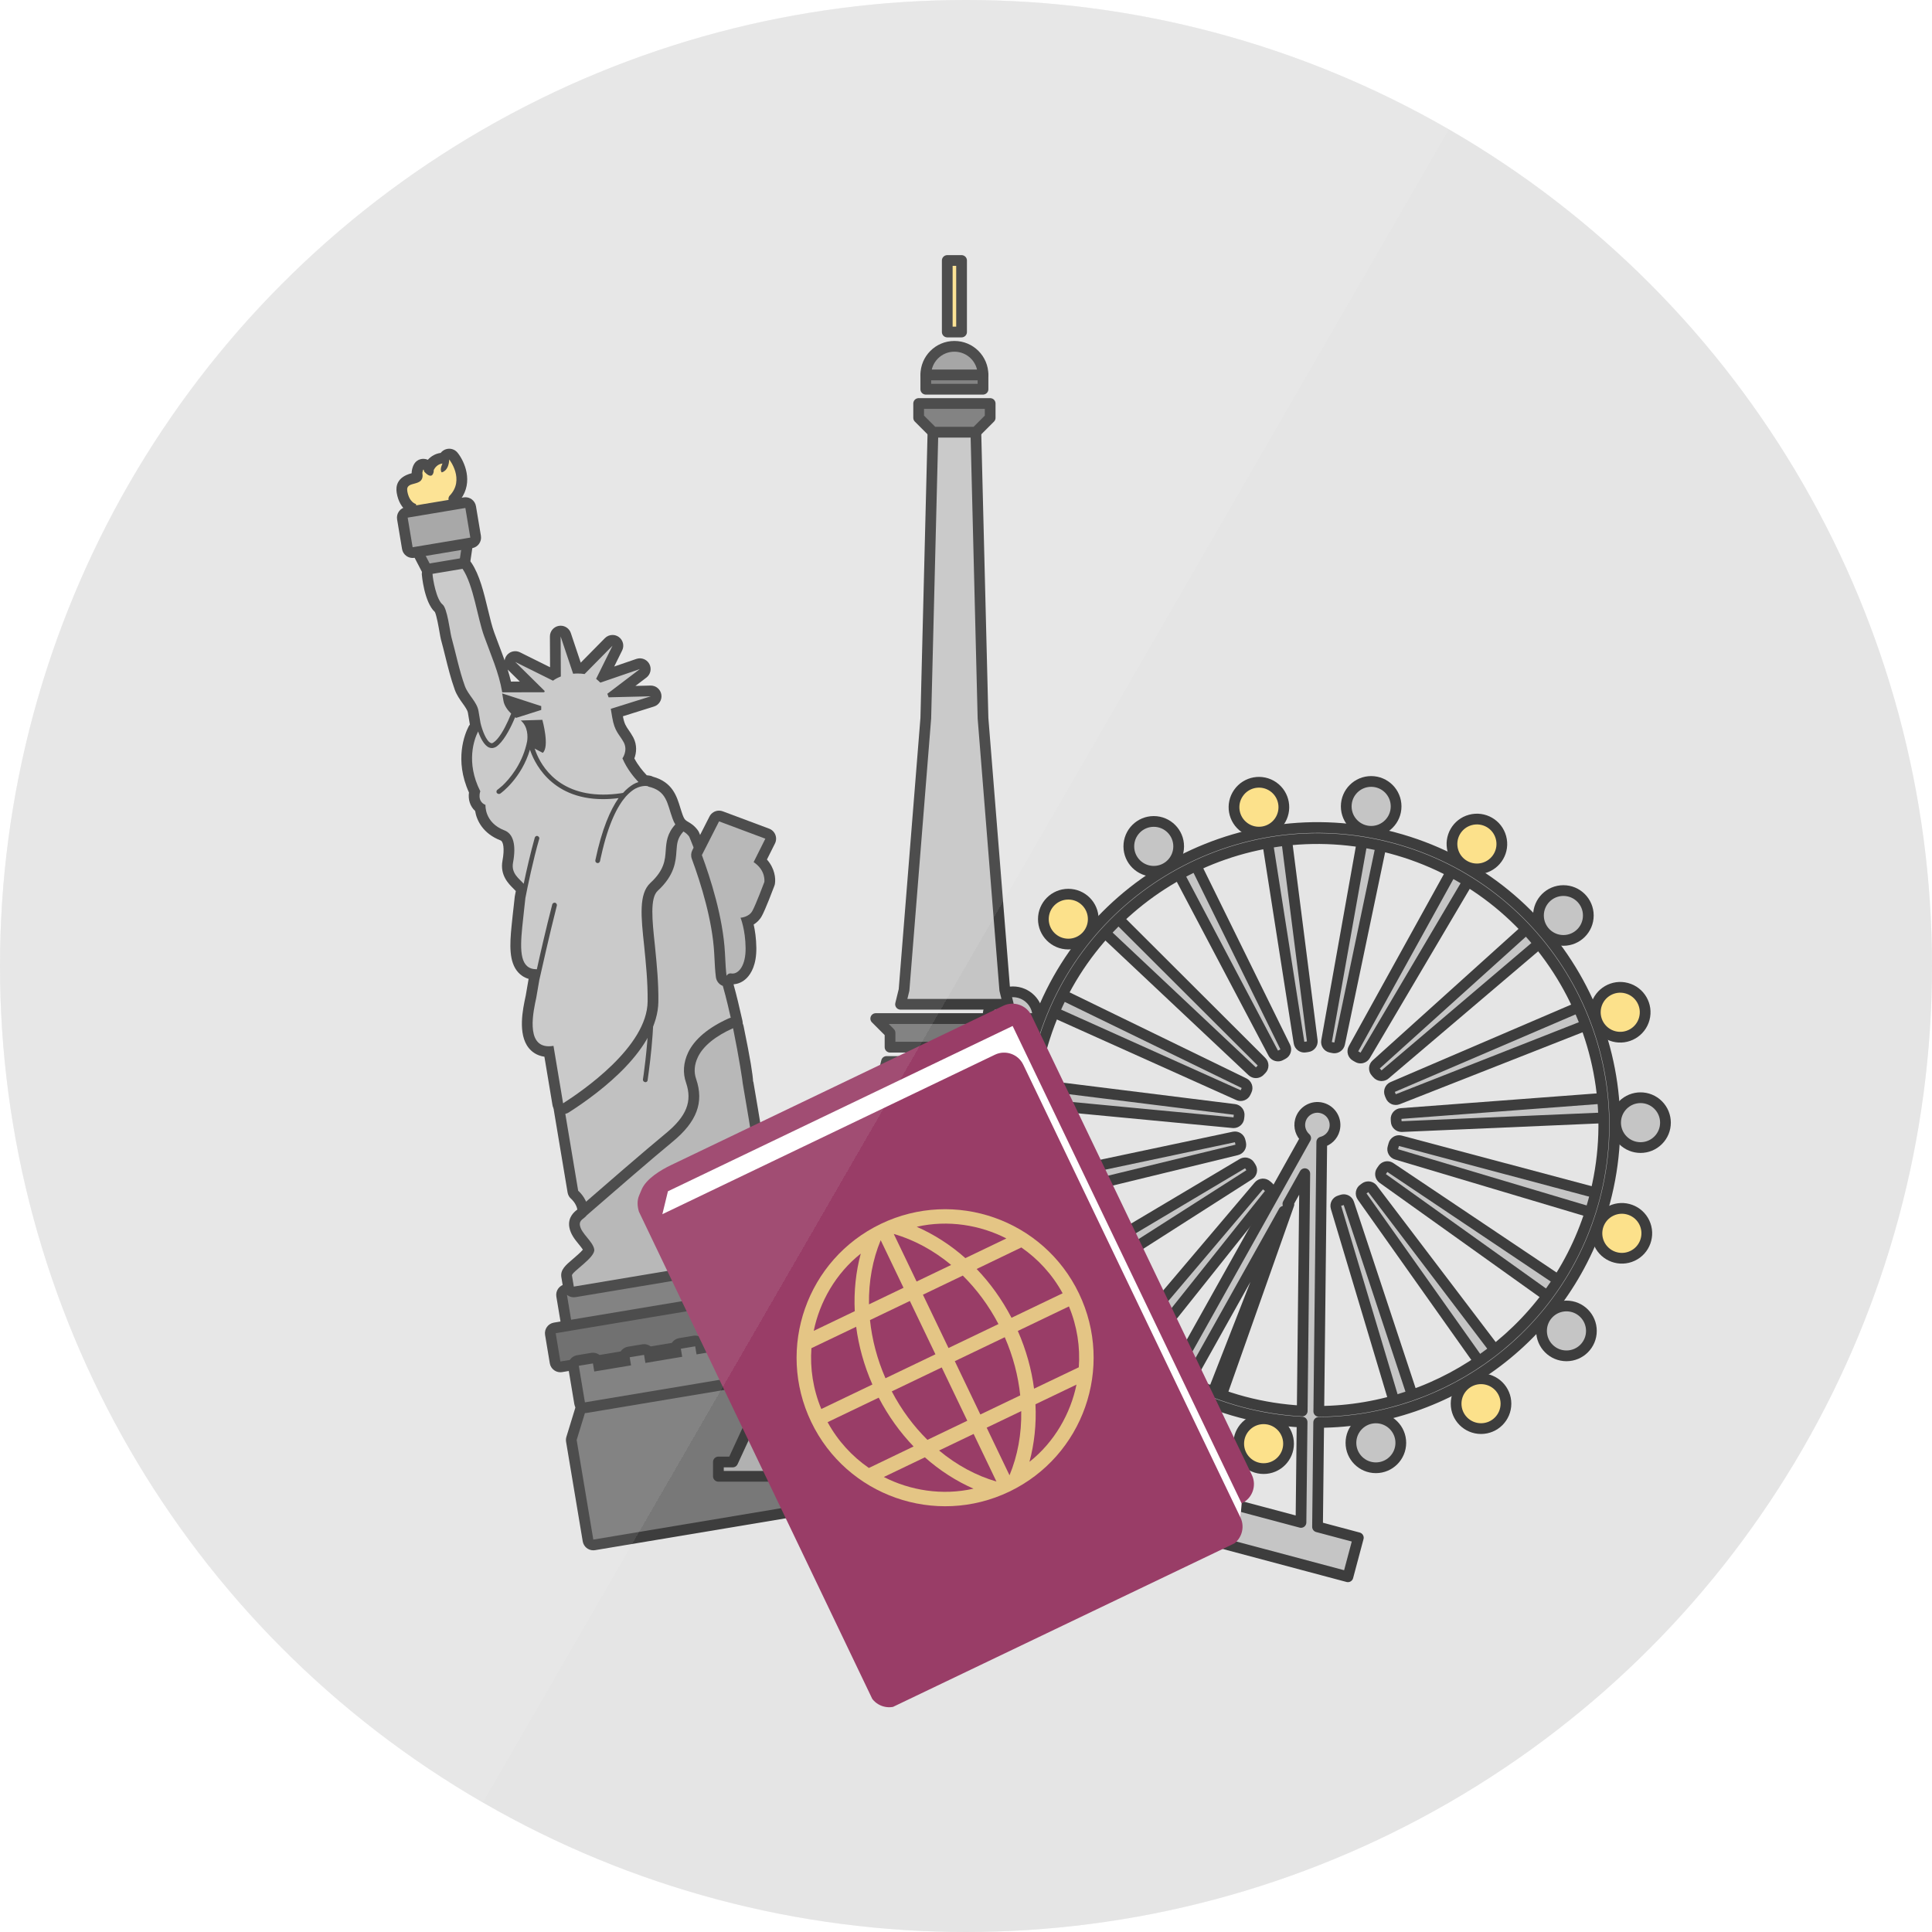 <?xml version="1.0" encoding="utf-8"?>
<!-- Generator: Adobe Illustrator 16.0.5, SVG Export Plug-In . SVG Version: 6.00 Build 0)  -->
<!DOCTYPE svg PUBLIC "-//W3C//DTD SVG 1.1//EN" "http://www.w3.org/Graphics/SVG/1.1/DTD/svg11.dtd">
<svg version="1.1" xmlns="http://www.w3.org/2000/svg" xmlns:xlink="http://www.w3.org/1999/xlink" x="0px" y="0px" width="180px"
	 height="180px" viewBox="0 0 180 180" enable-background="new 0 0 180 180" xml:space="preserve">
<g id="Layer_14">
</g>
<g id="Layer_22">
</g>
<g id="Layer_4">
</g>
<g id="Layer_2">
</g>
<g id="Layer_12">
</g>
<g id="Layer_25">
</g>
<g id="Layer_10">
</g>
<g id="Layer_12_copy">
</g>
<g id="Layer_11">
</g>
<g id="Layer_10_copy">
</g>
<g id="Layer_13">
</g>
<g id="Layer_15">
</g>
<g id="Layer_16">
</g>
<g id="Layer_17">
	<g id="Layer_18_1_">
	</g>
</g>
<g id="Layer_17_copy">
	<g id="Layer_18_copy">
	</g>
</g>
<g id="Layer_17_copy_2">
	<g id="Layer_18_copy_2">
		<g id="Layer_20_1_">
		</g>
	</g>
</g>
<g id="Layer_17_copy_3">
	<g id="Layer_22_copy_7_21_">
		<circle fill="#DDDDDD" cx="90" cy="90" r="90"/>
	</g>
	<g id="Layer_18_copy_3">
		<g>
			<circle fill="#B3B3B3" stroke="#000000" stroke-linejoin="round" stroke-miterlimit="10" cx="107.492" cy="78.854" r="2.322"/>
			<circle fill="#FBD767" stroke="#000000" stroke-linejoin="round" stroke-miterlimit="10" cx="99.532" cy="85.633" r="2.324"/>
			<circle fill="#B3B3B3" stroke="#000000" stroke-linejoin="round" stroke-miterlimit="10" cx="94.371" cy="94.727" r="2.322"/>
			<circle fill="#FBD767" stroke="#000000" stroke-linejoin="round" stroke-miterlimit="10" cx="92.632" cy="105.037" r="2.322"/>
			<circle fill="#B3B3B3" stroke="#000000" stroke-linejoin="round" stroke-miterlimit="10" cx="94.523" cy="115.321" r="2.323"/>
			<circle fill="#FBD767" stroke="#000000" stroke-linejoin="round" stroke-miterlimit="10" cx="99.818" cy="124.337" r="2.322"/>
			<circle fill="#FBD767" stroke="#000000" stroke-linejoin="round" stroke-miterlimit="10" cx="117.729" cy="134.504" r="2.322"/>
			<circle fill="#B3B3B3" stroke="#000000" stroke-linejoin="round" stroke-miterlimit="10" cx="128.187" cy="134.426" r="2.323"/>
			<circle fill="#FBD767" stroke="#000000" stroke-linejoin="round" stroke-miterlimit="10" cx="137.984" cy="130.778" r="2.322"/>
			<circle fill="#B3B3B3" stroke="#000000" stroke-linejoin="round" stroke-miterlimit="10" cx="145.944" cy="123.998" r="2.323"/>
			<path fill="#FBD767" stroke="#000000" stroke-linejoin="round" stroke-miterlimit="10" d="M153.211,113.921
				c-0.545-1.162-1.93-1.663-3.09-1.119c-1.162,0.545-1.662,1.926-1.121,3.088c0.547,1.162,1.93,1.664,3.09,1.12
				C153.252,116.467,153.752,115.083,153.211,113.921z"/>
			<path fill="#B3B3B3" stroke="#000000" stroke-linejoin="round" stroke-miterlimit="10" d="M151.203,106.238
				c0.912,0.905,2.381,0.905,3.287-0.005c0.906-0.906,0.902-2.376-0.006-3.282c-0.906-0.907-2.377-0.904-3.285,0.004
				C150.295,103.861,150.297,105.332,151.203,106.238z"/>
			<path fill="#FBD767" stroke="#000000" stroke-linejoin="round" stroke-miterlimit="10" d="M151.551,92.066
				c1.242,0.33,1.977,1.604,1.646,2.842c-0.33,1.24-1.602,1.977-2.842,1.647c-1.238-0.332-1.975-1.604-1.646-2.843
				C149.039,92.473,150.312,91.735,151.551,92.066z"/>
			<circle fill="#B3B3B3" stroke="#000000" stroke-linejoin="round" stroke-miterlimit="10" cx="145.658" cy="85.294" r="2.322"/>
			<path fill="#FBD767" stroke="#000000" stroke-linejoin="round" stroke-miterlimit="10" d="M138.203,80.875
				c1.24-0.335,1.975-1.607,1.639-2.847c-0.332-1.239-1.605-1.972-2.848-1.637c-1.238,0.331-1.971,1.608-1.637,2.845
				C135.689,80.475,136.967,81.207,138.203,80.875z"/>
			<circle fill="#B3B3B3" stroke="#000000" stroke-linejoin="round" stroke-miterlimit="10" cx="127.749" cy="75.129" r="2.323"/>
			<path fill="#FBD767" stroke="#000000" stroke-linejoin="round" stroke-miterlimit="10" d="M115.963,77.11
				c1.053,0.734,2.498,0.476,3.232-0.572c0.734-1.057,0.479-2.503-0.572-3.239c-1.053-0.733-2.5-0.476-3.234,0.578
				C114.652,74.928,114.91,76.374,115.963,77.11z"/>
			<g>
				<path fill="#B3B3B3" d="M97.052,111.538c-0.091,0-0.181-0.024-0.261-0.073c-0.113-0.069-0.194-0.181-0.225-0.31
					c-0.064-0.262-0.124-0.522-0.18-0.788c-0.027-0.13-0.002-0.265,0.07-0.376s0.186-0.189,0.314-0.217l18.18-3.844
					c0.035-0.007,0.07-0.011,0.104-0.011c0.098,0,0.191,0.027,0.273,0.081c0.111,0.072,0.189,0.187,0.217,0.315l0.049,0.218
					c0.061,0.267-0.104,0.533-0.369,0.598l-18.055,4.392C97.131,111.533,97.092,111.538,97.052,111.538z"/>
				<path d="M115.055,106.42c0.016,0.074,0.033,0.15,0.051,0.227l-18.054,4.392c-0.062-0.257-0.121-0.514-0.177-0.774
					L115.055,106.42 M115.055,105.42c-0.068,0-0.137,0.007-0.207,0.021l-18.18,3.844c-0.259,0.055-0.486,0.211-0.631,0.434
					c-0.145,0.222-0.195,0.492-0.141,0.752c0.058,0.27,0.119,0.536,0.184,0.802c0.062,0.259,0.225,0.481,0.451,0.619
					c0.158,0.097,0.338,0.146,0.521,0.146c0.079,0,0.158-0.009,0.236-0.028l18.054-4.392c0.533-0.13,0.861-0.663,0.738-1.196
					l-0.047-0.208c-0.055-0.26-0.209-0.487-0.432-0.632C115.438,105.476,115.248,105.42,115.055,105.42L115.055,105.42z"/>
			</g>
			<g>
				<path fill="#B3B3B3" d="M115.59,102.077c-0.07,0-0.139-0.015-0.205-0.044l-16.949-7.614c-0.12-0.055-0.215-0.154-0.262-0.278
					s-0.043-0.262,0.012-0.383c0.111-0.248,0.227-0.493,0.344-0.736c0.058-0.12,0.16-0.212,0.286-0.256
					c0.054-0.019,0.108-0.027,0.164-0.027c0.075,0,0.149,0.017,0.219,0.051l16.708,8.131c0.119,0.058,0.211,0.161,0.254,0.287
					s0.035,0.264-0.023,0.383l-0.088,0.188c-0.055,0.122-0.154,0.219-0.279,0.267C115.713,102.066,115.65,102.077,115.59,102.077z"
					/>
				<path d="M98.979,93.238l16.708,8.131c-0.033,0.068-0.066,0.138-0.098,0.208l-16.949-7.614
					C98.751,93.719,98.864,93.478,98.979,93.238 M98.979,92.238c-0.11,0-0.222,0.019-0.328,0.056
					c-0.251,0.087-0.458,0.271-0.573,0.511c-0.119,0.246-0.235,0.496-0.35,0.748c-0.108,0.242-0.116,0.518-0.022,0.766
					c0.095,0.248,0.283,0.448,0.525,0.557l16.948,7.614c0.131,0.059,0.271,0.088,0.41,0.088c0.123,0,0.244-0.022,0.359-0.067
					c0.25-0.096,0.449-0.287,0.557-0.531c0.025-0.057,0.053-0.112,0.078-0.167c0.119-0.239,0.137-0.515,0.051-0.767
					c-0.088-0.252-0.27-0.459-0.51-0.575l-16.708-8.131C99.279,92.272,99.13,92.238,98.979,92.238L98.979,92.238z"/>
			</g>
			<g>
				<path fill="#B3B3B3" d="M100.462,119.529c-0.165,0-0.325-0.081-0.421-0.229c-0.148-0.231-0.295-0.468-0.436-0.703
					c-0.068-0.113-0.088-0.25-0.056-0.379s0.115-0.239,0.229-0.308l15.971-9.497c0.076-0.047,0.166-0.07,0.254-0.07
					c0.043,0,0.084,0.005,0.125,0.016c0.129,0.032,0.238,0.115,0.307,0.229l0.102,0.165c0.145,0.232,0.082,0.549-0.148,0.696
					L100.73,119.45C100.647,119.504,100.555,119.529,100.462,119.529z"/>
				<path d="M116.004,108.843c0.039,0.063,0.076,0.124,0.115,0.186l-15.658,10.001c-0.145-0.227-0.288-0.459-0.426-0.689
					L116.004,108.843 M116.004,107.843c-0.178,0-0.354,0.048-0.51,0.141l-15.971,9.497c-0.229,0.136-0.394,0.357-0.459,0.615
					c-0.064,0.258-0.023,0.53,0.112,0.758c0.144,0.24,0.292,0.48,0.443,0.716c0.19,0.298,0.513,0.46,0.843,0.46
					c0.184,0,0.37-0.051,0.537-0.157l15.656-10.001c0.463-0.295,0.602-0.908,0.311-1.374l-0.102-0.164
					c-0.135-0.229-0.355-0.394-0.613-0.459C116.17,107.854,116.088,107.843,116.004,107.843L116.004,107.843z"/>
			</g>
			<g>
				<path fill="#B3B3B3" d="M96.379,102.839c-0.273-0.026-0.475-0.269-0.45-0.542c0.023-0.266,0.054-0.532,0.087-0.799
					c0.017-0.132,0.084-0.251,0.189-0.333c0.088-0.068,0.196-0.105,0.307-0.105c0.021,0,0.041,0.001,0.062,0.004l18.436,2.298
					c0.133,0.017,0.252,0.085,0.334,0.19s0.117,0.238,0.1,0.37c-0.01,0.073-0.016,0.145-0.021,0.218
					c-0.01,0.133-0.074,0.257-0.176,0.344c-0.092,0.076-0.205,0.117-0.322,0.117C114.908,104.601,96.379,102.839,96.379,102.839z"/>
				<path d="M96.512,101.56l18.436,2.298c-0.01,0.082-0.018,0.161-0.023,0.243l-18.497-1.76
					C96.449,102.081,96.48,101.82,96.512,101.56 M96.512,100.56c-0.221,0-0.438,0.073-0.614,0.211
					c-0.209,0.163-0.345,0.403-0.378,0.666c-0.033,0.272-0.064,0.545-0.089,0.816c-0.048,0.548,0.354,1.031,0.901,1.083l18.496,1.76
					c0.033,0.004,0.064,0.005,0.096,0.005c0.234,0,0.463-0.083,0.643-0.234c0.207-0.173,0.334-0.421,0.354-0.688
					c0.006-0.064,0.012-0.126,0.02-0.19c0.035-0.265-0.037-0.531-0.201-0.741c-0.162-0.211-0.402-0.348-0.666-0.381l-18.437-2.298
					C96.595,100.562,96.553,100.56,96.512,100.56L96.512,100.56z"/>
			</g>
			<g>
				<path fill="#B3B3B3" d="M124.318,97.631c-0.037,0-0.074-0.004-0.111-0.013l-0.225-0.045c-0.266-0.056-0.438-0.312-0.391-0.577
					l3.264-18.289c0.043-0.242,0.254-0.412,0.492-0.412c0.027,0,0.055,0.002,0.084,0.007c0.264,0.045,0.529,0.098,0.795,0.153
					c0.129,0.026,0.244,0.104,0.316,0.215c0.072,0.111,0.098,0.247,0.07,0.377l-3.805,18.187c-0.027,0.131-0.107,0.246-0.221,0.318
					C124.508,97.604,124.414,97.631,124.318,97.631z"/>
				<path d="M127.348,78.795c0.258,0.044,0.518,0.096,0.777,0.149l-3.807,18.187c-0.076-0.018-0.154-0.03-0.234-0.047
					L127.348,78.795 M127.346,77.795c-0.475,0-0.896,0.34-0.982,0.824L123.1,96.908c-0.094,0.532,0.25,1.043,0.779,1.154
					l0.119,0.023l0.098,0.02c0.074,0.018,0.148,0.025,0.223,0.025c0.189,0,0.377-0.054,0.539-0.158
					c0.227-0.145,0.385-0.374,0.441-0.637l3.805-18.187c0.055-0.26,0.004-0.531-0.143-0.753c-0.145-0.223-0.373-0.377-0.633-0.432
					c-0.271-0.056-0.543-0.109-0.812-0.156C127.459,77.799,127.402,77.795,127.346,77.795L127.346,77.795z"/>
			</g>
			<g>
				<path fill="#B3B3B3" d="M106.269,125.987c-0.108,0-0.219-0.035-0.311-0.108c-0.212-0.169-0.423-0.341-0.628-0.517
					c-0.209-0.179-0.234-0.493-0.057-0.703l12.014-14.174c0.086-0.102,0.209-0.164,0.342-0.175c0.014-0.001,0.027-0.002,0.039-0.002
					c0.119,0,0.234,0.042,0.326,0.12l0.174,0.146c0.211,0.173,0.244,0.484,0.074,0.698l-11.582,14.526
					C106.561,125.923,106.416,125.987,106.269,125.987z"/>
				<path d="M117.668,110.809c0.061,0.052,0.121,0.102,0.184,0.152l-11.582,14.526c-0.208-0.165-0.414-0.333-0.614-0.505
					L117.668,110.809 M117.668,109.809c-0.025,0-0.053,0.001-0.08,0.003c-0.264,0.021-0.51,0.147-0.682,0.351l-12.014,14.174
					c-0.355,0.42-0.306,1.048,0.112,1.406c0.21,0.18,0.425,0.355,0.642,0.527c0.184,0.146,0.404,0.218,0.622,0.218
					c0.294,0,0.585-0.129,0.782-0.376l11.582-14.527c0.342-0.428,0.275-1.05-0.148-1.396l-0.166-0.139
					C118.137,109.893,117.906,109.809,117.668,109.809L117.668,109.809z"/>
			</g>
			<g>
				<path fill="#B3B3B3" d="M121.521,97.562c-0.104,0-0.205-0.032-0.289-0.093c-0.109-0.078-0.184-0.196-0.205-0.33l-2.881-18.356
					c-0.02-0.131,0.014-0.265,0.092-0.372c0.078-0.106,0.195-0.179,0.326-0.199c0.26-0.041,0.523-0.078,0.787-0.111
					c0.021-0.003,0.043-0.004,0.062-0.004c0.248,0,0.465,0.185,0.496,0.437l2.35,18.43c0.018,0.133-0.02,0.266-0.102,0.371
					c-0.082,0.104-0.201,0.173-0.334,0.188c-0.07,0.009-0.143,0.02-0.213,0.032C121.582,97.559,121.551,97.562,121.521,97.562z"/>
				<path d="M119.414,78.596l2.35,18.43c-0.08,0.01-0.16,0.021-0.242,0.036l-2.881-18.356
					C118.896,78.665,119.156,78.628,119.414,78.596 M119.416,77.596c-0.041,0-0.084,0.002-0.125,0.008
					c-0.27,0.033-0.539,0.072-0.805,0.113c-0.262,0.041-0.496,0.185-0.652,0.399c-0.156,0.214-0.221,0.481-0.18,0.744l2.879,18.356
					c0.043,0.266,0.189,0.504,0.408,0.66c0.172,0.121,0.375,0.185,0.58,0.185c0.059,0,0.119-0.005,0.178-0.016
					c0.062-0.012,0.123-0.021,0.186-0.028c0.264-0.031,0.504-0.168,0.668-0.378s0.236-0.477,0.203-0.741l-2.35-18.43
					C120.342,77.965,119.912,77.596,119.416,77.596L119.416,77.596z"/>
			</g>
			<g>
				<path fill="#B3B3B3" d="M144.238,120.689c-0.104,0-0.205-0.032-0.291-0.093l-15.119-10.801
					c-0.225-0.161-0.275-0.474-0.115-0.698l0.131-0.187c0.096-0.143,0.254-0.22,0.414-0.22c0.096,0,0.191,0.027,0.277,0.085
					l15.434,10.346c0.109,0.073,0.186,0.188,0.211,0.318c0.027,0.13,0,0.266-0.074,0.375c-0.15,0.224-0.303,0.445-0.459,0.664
					c-0.078,0.108-0.195,0.182-0.326,0.203C144.293,120.688,144.266,120.689,144.238,120.689z"/>
				<path d="M129.258,109.191l15.432,10.346c-0.146,0.22-0.297,0.438-0.451,0.652l-15.119-10.801
					C129.164,109.324,129.211,109.26,129.258,109.191 M129.258,108.191c-0.32,0-0.635,0.153-0.828,0.438l-0.125,0.179
					c-0.32,0.449-0.217,1.073,0.232,1.394l15.121,10.801c0.17,0.122,0.373,0.187,0.58,0.187c0.055,0,0.109-0.004,0.166-0.014
					c0.26-0.044,0.494-0.189,0.648-0.405c0.158-0.223,0.314-0.448,0.467-0.677c0.148-0.22,0.203-0.49,0.152-0.75
					c-0.053-0.26-0.205-0.489-0.426-0.637l-15.432-10.346C129.643,108.246,129.449,108.191,129.258,108.191L129.258,108.191z"/>
			</g>
			<g>
				<path fill="#B3B3B3" d="M128.67,100.224c-0.131-0.011-0.254-0.073-0.34-0.175l-0.15-0.173c-0.088-0.099-0.135-0.229-0.127-0.36
					c0.006-0.133,0.066-0.257,0.164-0.346l13.799-12.44c0.096-0.087,0.217-0.129,0.336-0.129c0.135,0,0.271,0.056,0.371,0.164
					c0.18,0.2,0.357,0.401,0.529,0.606c0.176,0.211,0.15,0.524-0.059,0.702l-14.158,12.033c-0.092,0.077-0.205,0.119-0.324,0.119
					C128.697,100.226,128.684,100.225,128.67,100.224z"/>
				<path d="M142.352,87.101c0.176,0.195,0.35,0.392,0.518,0.592l-14.158,12.033c-0.053-0.062-0.105-0.124-0.16-0.185
					L142.352,87.101 M142.352,86.101c-0.24,0-0.479,0.085-0.67,0.257l-13.799,12.441c-0.197,0.178-0.316,0.426-0.33,0.691
					c-0.014,0.265,0.078,0.524,0.256,0.721c0.043,0.048,0.086,0.097,0.127,0.146c0.172,0.202,0.424,0.336,0.688,0.357
					c0.029,0.003,0.059,0.004,0.088,0.004c0.234,0,0.469-0.077,0.648-0.23l14.156-12.033c0.42-0.355,0.473-0.983,0.119-1.404
					c-0.176-0.21-0.357-0.415-0.543-0.62C142.895,86.211,142.623,86.101,142.352,86.101L142.352,86.101z"/>
			</g>
			<g>
				<path fill="#B3B3B3" d="M130.041,102.447c-0.068,0-0.137-0.015-0.201-0.043c-0.123-0.054-0.219-0.155-0.266-0.28l-0.082-0.199
					c-0.105-0.254,0.012-0.546,0.264-0.654l17.076-7.322c0.064-0.027,0.131-0.04,0.197-0.04c0.193,0,0.377,0.113,0.459,0.302
					c0.107,0.249,0.211,0.5,0.311,0.752c0.102,0.257-0.025,0.547-0.283,0.647l-17.291,6.803
					C130.166,102.436,130.104,102.447,130.041,102.447z"/>
				<path d="M147.029,94.408c0.105,0.244,0.207,0.49,0.305,0.736l-17.293,6.803c-0.027-0.072-0.057-0.145-0.088-0.217
					L147.029,94.408 M147.029,93.408c-0.131,0-0.266,0.025-0.395,0.081l-17.074,7.322c-0.506,0.216-0.74,0.799-0.529,1.306
					c0.025,0.061,0.053,0.123,0.076,0.184c0.094,0.25,0.285,0.452,0.529,0.561c0.129,0.058,0.268,0.086,0.404,0.086
					c0.125,0,0.25-0.023,0.367-0.069l17.291-6.803c0.514-0.202,0.768-0.782,0.564-1.296c-0.1-0.257-0.205-0.514-0.316-0.768
					C147.785,93.634,147.416,93.408,147.029,93.408L147.029,93.408z"/>
			</g>
			<g>
				<path fill="#B3B3B3" d="M126.758,98.572c-0.088,0-0.178-0.023-0.254-0.07l-0.203-0.115c-0.115-0.064-0.201-0.172-0.238-0.3
					c-0.037-0.127-0.021-0.265,0.043-0.381l8.984-16.262c0.09-0.165,0.262-0.258,0.438-0.258c0.082,0,0.164,0.02,0.24,0.062
					c0.232,0.128,0.463,0.26,0.693,0.396c0.236,0.142,0.314,0.447,0.174,0.684l-9.445,15.998c-0.068,0.114-0.178,0.197-0.307,0.23
					C126.842,98.567,126.801,98.572,126.758,98.572z"/>
				<path d="M135.527,81.687c0.227,0.125,0.453,0.254,0.678,0.388l-9.447,15.998c-0.072-0.043-0.143-0.084-0.215-0.124
					L135.527,81.687 M135.527,80.687c-0.352,0-0.693,0.187-0.875,0.517l-8.986,16.262c-0.127,0.232-0.158,0.506-0.084,0.762
					c0.074,0.254,0.246,0.47,0.479,0.598c0.062,0.035,0.125,0.07,0.188,0.107c0.156,0.093,0.332,0.141,0.51,0.141
					c0.084,0,0.166-0.01,0.248-0.031c0.258-0.066,0.479-0.231,0.613-0.46l9.447-15.998c0.279-0.475,0.123-1.085-0.35-1.367
					c-0.234-0.14-0.471-0.274-0.709-0.405C135.855,80.727,135.691,80.687,135.527,80.687L135.527,80.687z"/>
			</g>
			<g>
				<path fill="#B3B3B3" d="M130.582,104.962c-0.127,0-0.248-0.048-0.34-0.133c-0.098-0.091-0.156-0.217-0.16-0.351
					c-0.002-0.063-0.006-0.125-0.012-0.189c-0.012-0.134,0.029-0.267,0.115-0.369c0.088-0.102,0.211-0.165,0.346-0.176
					c0,0,18.553-1.397,18.564-1.397c0.258,0,0.477,0.199,0.498,0.461c0.021,0.276,0.037,0.553,0.051,0.828
					c0.006,0.133-0.041,0.263-0.131,0.36c-0.09,0.099-0.215,0.157-0.348,0.163C149.166,104.159,130.588,104.962,130.582,104.962z"/>
				<path d="M149.096,102.847c0.021,0.271,0.037,0.542,0.049,0.812l-18.562,0.803c-0.004-0.073-0.008-0.145-0.014-0.219
					L149.096,102.847 M149.096,101.847c-0.025,0-0.051,0.001-0.076,0.003l-18.527,1.396c-0.266,0.02-0.514,0.146-0.688,0.352
					s-0.258,0.471-0.232,0.737c0.006,0.055,0.008,0.106,0.01,0.16c0.008,0.267,0.123,0.519,0.32,0.7
					c0.186,0.172,0.428,0.267,0.68,0.267c0.014,0,0.027,0,0.043-0.001l18.562-0.803c0.266-0.012,0.516-0.128,0.695-0.324
					s0.273-0.456,0.262-0.722c-0.014-0.281-0.029-0.562-0.053-0.845C150.051,102.244,149.613,101.847,149.096,101.847
					L149.096,101.847z"/>
			</g>
			<g>
				<path fill="#B3B3B3" d="M119.086,98.354c-0.188,0-0.377-0.079-0.461-0.238l-8.67-16.435c-0.061-0.117-0.074-0.255-0.035-0.382
					c0.039-0.126,0.129-0.232,0.246-0.294c0.232-0.122,0.465-0.242,0.701-0.358c0.068-0.034,0.145-0.052,0.221-0.052
					c0.055,0,0.109,0.009,0.16,0.026c0.127,0.043,0.23,0.134,0.289,0.253l8.205,16.671c0.121,0.247,0.02,0.547-0.229,0.669
					l-0.143,0.073C119.287,98.333,119.186,98.354,119.086,98.354z"/>
				<path d="M111.088,81.096l8.205,16.671c-0.076,0.037-0.15,0.077-0.227,0.116l-8.668-16.435
					C110.627,81.328,110.857,81.21,111.088,81.096 M111.088,80.096c-0.152,0-0.305,0.035-0.443,0.104
					c-0.238,0.118-0.477,0.24-0.711,0.363c-0.236,0.124-0.412,0.336-0.49,0.59c-0.078,0.253-0.053,0.527,0.07,0.763l8.67,16.435
					c0.178,0.339,0.525,0.533,0.885,0.533c0.154,0,0.311-0.035,0.457-0.111l0.076-0.04l0.133-0.068
					c0.496-0.244,0.699-0.843,0.455-1.338l-8.203-16.671c-0.119-0.238-0.326-0.42-0.576-0.506
					C111.305,80.113,111.197,80.096,111.088,80.096L111.088,80.096z"/>
			</g>
			<g>
				<path fill="#B3B3B3" d="M148.061,112.88c-0.049,0-0.096-0.007-0.143-0.021l-17.807-5.311c-0.129-0.038-0.236-0.126-0.299-0.243
					s-0.076-0.255-0.037-0.383l0.051-0.176c0.064-0.235,0.311-0.475,0.551-0.475c0.031,0,0.061,0.004,0.09,0.012l17.955,4.785
					c0.129,0.035,0.24,0.12,0.307,0.237s0.082,0.256,0.045,0.386c-0.086,0.317-0.158,0.575-0.234,0.83
					c-0.037,0.127-0.125,0.234-0.24,0.297C148.225,112.859,148.143,112.88,148.061,112.88z"/>
				<path d="M130.338,106.768l17.955,4.785l-0.02,0.067c-0.068,0.257-0.139,0.51-0.213,0.76l-17.807-5.311
					c0.023-0.078,0.045-0.155,0.066-0.233L130.338,106.768 M130.338,105.768c-0.176,0-0.348,0.046-0.502,0.135
					c-0.23,0.134-0.396,0.354-0.465,0.609l-0.018,0.068c-0.025,0.089-0.039,0.143-0.057,0.196c-0.078,0.255-0.051,0.53,0.076,0.765
					c0.125,0.235,0.34,0.41,0.596,0.486l17.805,5.311c0.094,0.028,0.191,0.042,0.287,0.042c0.164,0,0.328-0.041,0.477-0.12
					c0.232-0.127,0.406-0.341,0.482-0.596c0.076-0.259,0.148-0.521,0.221-0.787l0.014-0.046c0.074-0.259,0.041-0.536-0.09-0.771
					c-0.133-0.234-0.354-0.404-0.613-0.475l-17.955-4.785C130.51,105.779,130.424,105.768,130.338,105.768L130.338,105.768z"/>
			</g>
			<g>
				<path fill="#B3B3B3" d="M138.055,126.851c-0.156,0-0.311-0.073-0.408-0.211l-10.74-15.162c-0.078-0.11-0.109-0.247-0.084-0.38
					s0.102-0.25,0.215-0.325l0.113-0.083c0.096-0.071,0.215-0.108,0.332-0.108c0.152,0,0.301,0.062,0.395,0.185l11.242,14.794
					c0.08,0.106,0.115,0.239,0.096,0.371c-0.018,0.132-0.086,0.25-0.193,0.33c-0.223,0.169-0.449,0.337-0.678,0.498
					C138.256,126.821,138.154,126.851,138.055,126.851z"/>
				<path d="M127.479,111.068l11.242,14.794c-0.219,0.165-0.441,0.33-0.666,0.488l-10.74-15.162
					C127.371,111.15,127.426,111.108,127.479,111.068 M127.479,110.068c-0.207,0-0.418,0.064-0.598,0.198l-0.029,0.022
					c-0.031,0.022-0.061,0.046-0.092,0.067c-0.225,0.149-0.381,0.384-0.43,0.649s0.012,0.54,0.168,0.761l10.74,15.162
					c0.195,0.275,0.504,0.422,0.818,0.422c0.199,0,0.4-0.06,0.574-0.183c0.234-0.165,0.467-0.336,0.693-0.508
					c0.211-0.16,0.352-0.398,0.387-0.661c0.037-0.264-0.033-0.53-0.193-0.741l-11.242-14.795
					C128.078,110.205,127.781,110.068,127.479,110.068L127.479,110.068z"/>
			</g>
			<g>
				<path fill="#B3B3B3" d="M130.283,130.644c-0.215,0-0.414-0.14-0.479-0.356l-5.33-17.799c-0.039-0.128-0.025-0.266,0.039-0.383
					s0.172-0.203,0.299-0.241c0.074-0.021,0.148-0.043,0.219-0.067c0.053-0.018,0.107-0.026,0.16-0.026
					c0.078,0,0.154,0.018,0.223,0.053c0.121,0.06,0.211,0.164,0.252,0.29l5.836,17.638c0.086,0.262-0.055,0.543-0.314,0.631
					c-0.254,0.085-0.508,0.167-0.764,0.241C130.377,130.637,130.33,130.644,130.283,130.644z"/>
				<path d="M125.191,112.271l5.836,17.638c-0.246,0.083-0.494,0.162-0.744,0.235l-5.33-17.799
					C125.033,112.321,125.115,112.297,125.191,112.271 M125.191,111.271c-0.107,0-0.217,0.018-0.32,0.053
					c-0.064,0.022-0.131,0.042-0.197,0.062c-0.256,0.074-0.473,0.248-0.6,0.482c-0.127,0.233-0.156,0.509-0.08,0.765l5.33,17.799
					c0.131,0.433,0.527,0.713,0.959,0.713c0.092,0,0.186-0.013,0.279-0.04c0.266-0.077,0.525-0.16,0.785-0.248
					c0.52-0.176,0.801-0.739,0.629-1.262l-5.836-17.637c-0.082-0.254-0.264-0.463-0.502-0.582
					C125.498,111.306,125.346,111.271,125.191,111.271L125.191,111.271z"/>
			</g>
			<g>
				<path fill="#B3B3B3" d="M117.012,99.946c-0.123,0-0.246-0.045-0.344-0.136l-13.531-12.73c-0.2-0.189-0.21-0.505-0.021-0.706
					c0.186-0.197,0.371-0.393,0.563-0.581c0.097-0.097,0.224-0.145,0.351-0.145c0.129,0,0.256,0.049,0.354,0.146l13.148,13.125
					c0.193,0.192,0.197,0.505,0.008,0.701c-0.002,0.001-0.166,0.17-0.166,0.17C117.275,99.895,117.143,99.946,117.012,99.946z"/>
				<path d="M104.029,86.148l13.15,13.125c-0.057,0.058-0.113,0.114-0.168,0.173l-13.531-12.73
					C103.66,86.523,103.843,86.333,104.029,86.148 M104.029,85.148c-0.254,0-0.508,0.096-0.702,0.288
					c-0.196,0.193-0.387,0.394-0.576,0.595c-0.378,0.402-0.358,1.035,0.044,1.413l13.531,12.73c0.193,0.182,0.439,0.271,0.686,0.271
					c0.264,0,0.527-0.104,0.725-0.312l0.09-0.093l0.072-0.073c0.379-0.393,0.373-1.018-0.014-1.403L104.736,85.44
					C104.541,85.246,104.285,85.148,104.029,85.148L104.029,85.148z"/>
			</g>
			<path fill="#B3B3B3" stroke="#000000" stroke-linejoin="round" stroke-miterlimit="10" d="M122.859,132.525
				c12.199-0.056,23.369-8.231,26.658-20.573c3.936-14.766-4.875-29.981-19.643-33.917c-14.766-3.935-29.98,4.877-33.916,19.643
				c-3.296,12.363,2.348,25.037,12.939,31.146l-0.045,0.08c-0.479-0.223-1.029-0.294-1.578-0.147
				c-1.242,0.335-1.977,1.609-1.64,2.848c0.151,0.569,0.51,1.023,0.965,1.325l-2.442,4.367l-3.687-0.982l-0.97,3.64l26.082,6.951
				l0.971-3.639l-3.801-1.014L122.859,132.525z M96.957,97.942c3.788-14.217,18.438-22.698,32.652-18.908
				c14.217,3.788,22.699,18.437,18.912,32.652c-3.166,11.878-13.91,19.745-25.652,19.808l0.277-25.093
				c0.555-0.142,1.023-0.567,1.18-1.161c0.234-0.878-0.287-1.779-1.164-2.013s-1.777,0.289-2.012,1.167
				c-0.164,0.616,0.051,1.24,0.496,1.642l-12.242,21.888C99.213,122.038,93.785,109.843,96.957,97.942z M113.895,129.719
				l6.191-17.519c-0.033-0.013-0.064-0.023-0.096-0.035l1.574-2.816l-0.24,22.112c-1.811-0.1-3.637-0.38-5.457-0.863
				c-1.797-0.48-3.502-1.134-5.105-1.938l8.848-15.812l-6.484,16.584C113.381,129.532,113.639,129.627,113.895,129.719z
				 M108.172,133.294c0.104-0.014,0.207-0.024,0.309-0.051c1.24-0.334,1.975-1.607,1.639-2.846c-0.031-0.124-0.082-0.237-0.133-0.35
				l0.273-0.484c1.674,0.845,3.459,1.532,5.34,2.032c1.904,0.508,3.816,0.8,5.713,0.897l-0.104,9.349l-15.508-4.133L108.172,133.294
				z"/>
		</g>
		<g>
			<g>
				<path fill="#4D4D4D" d="M53.262,123.776c-0.104,0-0.205-0.032-0.291-0.093c-0.108-0.077-0.181-0.194-0.203-0.325l-0.44-2.638
					c-0.045-0.272,0.138-0.529,0.411-0.575l20.375-3.406c0.028-0.005,0.056-0.007,0.083-0.007c0.24,0,0.452,0.173,0.493,0.418
					l0.441,2.637c0.045,0.271-0.138,0.529-0.411,0.575l-20.375,3.407C53.317,123.774,53.289,123.776,53.262,123.776z"/>
				<path d="M73.196,117.232l0.441,2.637l-20.375,3.407l-0.44-2.638L73.196,117.232 M73.197,116.232
					c-0.055,0-0.11,0.004-0.167,0.014l-20.375,3.406c-0.544,0.091-0.912,0.606-0.821,1.151l0.44,2.638
					c0.043,0.262,0.189,0.495,0.405,0.648c0.171,0.122,0.374,0.187,0.581,0.187c0.055,0,0.11-0.005,0.165-0.014l20.375-3.407
					c0.544-0.091,0.912-0.606,0.821-1.151l-0.441-2.637C74.101,116.578,73.677,116.232,73.197,116.232L73.197,116.232z"/>
			</g>
			<g>
				<path fill="#808080" d="M40.185,53.296c-0.185,0-0.357-0.103-0.444-0.27l-0.676-1.304c-0.074-0.143-0.075-0.311-0.003-0.454
					c0.071-0.143,0.207-0.243,0.365-0.27l3.507-0.587c0.027-0.005,0.055-0.007,0.083-0.007c0.13,0,0.256,0.051,0.35,0.144
					c0.114,0.111,0.168,0.271,0.145,0.43l-0.216,1.453c-0.032,0.215-0.198,0.384-0.412,0.42l-2.616,0.438
					C40.239,53.294,40.212,53.296,40.185,53.296z"/>
				<path d="M43.016,50.905L42.8,52.358l-0.244,0.041l-2.372,0.396l-0.676-1.304L43.016,50.905 M43.016,49.905
					c-0.055,0-0.11,0.005-0.165,0.014l-3.507,0.587c-0.315,0.053-0.586,0.254-0.729,0.539c-0.143,0.287-0.141,0.624,0.007,0.908
					l0.676,1.303c0.174,0.336,0.519,0.54,0.887,0.54c0.055,0,0.11-0.005,0.166-0.014l2.372-0.396l0.245-0.041
					c0.427-0.072,0.759-0.411,0.823-0.839l0.216-1.453c0.047-0.317-0.061-0.637-0.289-0.861
					C43.528,50.007,43.275,49.905,43.016,49.905L43.016,49.905z"/>
			</g>
			<g>
				<path fill="#333333" d="M52.211,127.349c-0.104,0-0.205-0.032-0.291-0.093c-0.108-0.077-0.181-0.194-0.203-0.325l-0.44-2.638
					c-0.045-0.272,0.138-0.529,0.411-0.575l23.599-3.945c0.028-0.005,0.056-0.007,0.083-0.007c0.24,0,0.452,0.173,0.493,0.418
					l0.441,2.637c0.022,0.13-0.009,0.265-0.086,0.372c-0.077,0.108-0.194,0.182-0.325,0.203l-23.599,3.946
					C52.266,127.347,52.238,127.349,52.211,127.349z"/>
				<path d="M75.369,120.266l0.441,2.637l-23.599,3.946l-0.44-2.638L75.369,120.266 M75.37,119.266c-0.055,0-0.11,0.004-0.166,0.014
					l-23.599,3.945c-0.544,0.091-0.912,0.606-0.821,1.151l0.44,2.638c0.043,0.262,0.189,0.495,0.405,0.648
					c0.171,0.122,0.374,0.187,0.581,0.187c0.055,0,0.11-0.005,0.165-0.014l23.599-3.946c0.261-0.044,0.495-0.189,0.649-0.405
					c0.154-0.216,0.216-0.484,0.172-0.746l-0.441-2.637C76.274,119.611,75.85,119.266,75.37,119.266L75.37,119.266z"/>
			</g>
			<g>
				<path fill="#4D4D4D" d="M55.277,143.939c-0.24,0-0.452-0.173-0.493-0.418l-1.551-9.279c-0.013-0.076-0.008-0.154,0.015-0.229
					l0.877-2.859c0.056-0.182,0.209-0.315,0.396-0.347l20.375-3.405c0.028-0.005,0.055-0.007,0.083-0.007
					c0.158,0,0.31,0.075,0.404,0.206l1.756,2.417c0.046,0.062,0.076,0.135,0.089,0.212l1.552,9.282
					c0.022,0.131-0.009,0.265-0.086,0.372c-0.077,0.108-0.194,0.182-0.325,0.203l-23.009,3.845
					C55.332,143.938,55.304,143.939,55.277,143.939z"/>
				<path d="M74.978,127.896l1.756,2.417l1.552,9.282l-23.009,3.845l-1.551-9.279l0.877-2.859L74.978,127.896 M74.978,126.896
					c-0.055,0-0.11,0.005-0.165,0.014l-20.375,3.405c-0.374,0.062-0.68,0.331-0.791,0.693l-0.877,2.859
					c-0.045,0.148-0.056,0.305-0.03,0.458l1.551,9.279c0.082,0.489,0.505,0.835,0.985,0.835c0.055,0,0.11-0.004,0.166-0.014
					l23.009-3.845c0.261-0.044,0.495-0.189,0.649-0.405c0.154-0.216,0.216-0.484,0.172-0.746l-1.552-9.282
					c-0.025-0.152-0.086-0.298-0.177-0.423l-1.756-2.417C75.597,127.046,75.295,126.896,74.978,126.896L74.978,126.896z"/>
			</g>
			<g>
				<path fill="#A6A6A6" d="M54.773,112.999c-0.056,0-0.111-0.009-0.166-0.028c-0.168-0.059-0.293-0.203-0.326-0.379
					c-0.145-0.769-0.727-1.261-0.732-1.266c-0.092-0.076-0.156-0.186-0.175-0.304l-1.284-7.683c-0.034-0.2,0.058-0.401,0.231-0.508
					c1.024-0.629,6.205-3.958,7.63-7.73c0.07-0.185,0.239-0.307,0.428-0.321c0.016-0.772-0.006-1.435-0.066-1.967
					c-0.016-1.696-0.17-3.24-0.327-4.682c-0.3-2.719-0.538-4.867,0.594-5.912c1.27-1.179,1.339-2.1,1.407-2.99
					c0.048-0.739,0.102-1.552,0.862-2.407c0.092-0.104,0.222-0.164,0.36-0.168c0.004,0,0.009,0,0.013,0
					c0.133,0,0.262,0.054,0.355,0.148c0.077,0.077,0.167,0.13,0.28,0.196c0.217,0.126,0.486,0.283,0.757,0.654
					c0.024,0.033,0.044,0.068,0.059,0.105l0.042,0.102c0.969,2.327,2.627,6.837,2.848,10.902c0.099,1.76,0.168,2.474,0.284,2.939
					c0.013,0.052,0.017,0.105,0.013,0.158c0.246,0.858,0.505,1.915,0.827,3.363c0.052,0.233-0.069,0.471-0.289,0.566
					c-1.674,0.73-2.831,1.663-3.346,2.698c-0.333,0.663-0.389,1.354-0.162,1.998c0.761,2.199,0.083,4.018-2.198,5.898
					c-1.298,1.061-3.955,3.354-6.09,5.195l-1.505,1.298C55.007,112.957,54.891,112.999,54.773,112.999z"/>
				<path d="M63.223,77.154c0.303,0.307,0.637,0.312,0.989,0.794c0.208,0.511,2.593,6.029,2.853,10.842
					c0.106,1.879,0.179,2.553,0.298,3.033c-0.014,0.044-0.01,0.064-0.01,0.064c0.306,1.075,0.588,2.278,0.848,3.444
					c-1.787,0.779-3.017,1.774-3.594,2.934c-0.391,0.777-0.463,1.6-0.186,2.387c0.688,1.99,0.082,3.594-2.044,5.347
					c-1.631,1.332-5.381,4.587-7.604,6.5c-0.183-0.97-0.906-1.559-0.906-1.559l-1.284-7.683c1.399-0.859,6.39-4.152,7.836-7.979
					c-0.105,2.497-0.501,5.229-0.517,5.276c-0.02,0.127,0.063,0.236,0.188,0.262c0.015,0.009,0.027,0.011,0.038,0.011
					c0.009,0,0.018-0.001,0.027-0.003c0.081-0.014,0.177-0.07,0.181-0.174c0.024-0.214,0.783-5.156,0.473-7.894
					c-0.013-1.69-0.173-3.268-0.326-4.679c-0.285-2.577-0.501-4.626,0.436-5.491c1.428-1.325,1.496-2.397,1.568-3.347
					C62.535,78.522,62.59,77.866,63.223,77.154 M63.223,76.154c-0.009,0-0.018,0-0.026,0c-0.276,0.008-0.538,0.129-0.721,0.336
					c-0.874,0.983-0.936,1.927-0.985,2.685c-0.066,0.884-0.123,1.633-1.25,2.679c-1.315,1.215-1.066,3.475-0.75,6.334
					c0.155,1.427,0.308,2.957,0.32,4.577c0,0.035,0.002,0.07,0.006,0.104c0.049,0.435,0.072,0.96,0.068,1.564
					c-0.178,0.112-0.321,0.281-0.401,0.491c-1.368,3.62-6.425,6.866-7.424,7.481c-0.347,0.213-0.53,0.615-0.463,1.017l1.284,7.683
					c0.04,0.24,0.167,0.457,0.355,0.61l0,0c0,0,0.445,0.39,0.554,0.968c0.066,0.352,0.315,0.641,0.652,0.76
					c0.108,0.037,0.22,0.056,0.331,0.056c0.236,0,0.468-0.083,0.652-0.242l1.505-1.298c2.133-1.841,4.788-4.131,6.078-5.186
					c2.437-2.009,3.185-4.057,2.357-6.448c-0.186-0.525-0.14-1.065,0.134-1.61c0.464-0.933,1.535-1.783,3.1-2.466
					c0.438-0.191,0.68-0.667,0.576-1.134c-0.311-1.399-0.565-2.438-0.814-3.332c-0.002-0.068-0.012-0.135-0.029-0.201
					c-0.106-0.426-0.174-1.145-0.27-2.849c-0.224-4.138-1.904-8.709-2.885-11.065l-0.041-0.098c-0.031-0.075-0.07-0.146-0.118-0.212
					c-0.332-0.455-0.679-0.657-0.909-0.791c-0.094-0.055-0.148-0.087-0.177-0.116C63.746,76.261,63.489,76.154,63.223,76.154
					L63.223,76.154z"/>
			</g>
			<g>
				<path fill="#4D4D4D" d="M54.495,131.153c-0.104,0-0.205-0.032-0.291-0.093c-0.108-0.077-0.181-0.194-0.203-0.325l-0.569-3.406
					c-0.022-0.131,0.009-0.265,0.086-0.373c0.077-0.107,0.194-0.181,0.325-0.202l1.316-0.219c0.028-0.005,0.055-0.007,0.083-0.007
					c0.24,0,0.452,0.173,0.493,0.418l0.043,0.258l2.44-0.407l-0.043-0.261c-0.045-0.272,0.139-0.53,0.411-0.575l1.337-0.223
					c0.028-0.005,0.055-0.007,0.083-0.007c0.24,0,0.452,0.173,0.493,0.418l0.043,0.258l2.442-0.408l-0.043-0.259
					c-0.045-0.272,0.139-0.529,0.411-0.575l1.337-0.224c0.027-0.005,0.055-0.007,0.083-0.007c0.104,0,0.205,0.032,0.291,0.093
					c0.108,0.077,0.181,0.194,0.203,0.325l0.043,0.259l2.439-0.408l-0.043-0.26c-0.045-0.272,0.139-0.529,0.411-0.575l1.339-0.224
					c0.027-0.005,0.055-0.007,0.083-0.007c0.104,0,0.205,0.032,0.291,0.093c0.108,0.077,0.181,0.194,0.203,0.325l0.043,0.258
					l2.44-0.407l-0.043-0.26c-0.022-0.13,0.009-0.265,0.086-0.372c0.077-0.108,0.194-0.182,0.325-0.203l1.34-0.224
					c0.028-0.005,0.056-0.007,0.083-0.007c0.24,0,0.452,0.173,0.493,0.418l0.569,3.406c0.045,0.271-0.138,0.529-0.411,0.575
					l-20.375,3.406C54.55,131.151,54.522,131.153,54.495,131.153z"/>
				<path d="M74.301,123.841l0.569,3.406l-20.375,3.406l-0.569-3.406l1.316-0.219l0.125,0.751l3.426-0.571l-0.125-0.754l1.337-0.223
					l0.125,0.752l3.428-0.574l-0.125-0.751l1.337-0.224l0.125,0.752l3.425-0.572l-0.125-0.753l1.339-0.224l0.125,0.751l3.427-0.571
					l-0.126-0.753L74.301,123.841 M74.302,122.841c-0.055,0-0.11,0.005-0.166,0.014l-1.34,0.224
					c-0.262,0.044-0.495,0.189-0.649,0.405c-0.107,0.15-0.17,0.326-0.183,0.507l-1.51,0.252c-0.071-0.166-0.188-0.312-0.337-0.418
					c-0.17-0.122-0.374-0.187-0.581-0.187c-0.055,0-0.11,0.005-0.165,0.014l-1.339,0.224c-0.464,0.078-0.8,0.463-0.833,0.913
					l-1.508,0.252c-0.072-0.167-0.188-0.312-0.338-0.419c-0.17-0.122-0.374-0.187-0.581-0.187c-0.055,0-0.11,0.005-0.165,0.014
					l-1.337,0.224c-0.463,0.078-0.799,0.463-0.833,0.911l-1.512,0.254c-0.156-0.364-0.517-0.605-0.918-0.605
					c-0.054,0-0.109,0.005-0.165,0.014l-1.337,0.223c-0.465,0.077-0.801,0.464-0.833,0.913l-1.51,0.252
					c-0.156-0.363-0.518-0.604-0.918-0.604c-0.054,0-0.109,0.005-0.165,0.014l-1.316,0.219c-0.262,0.044-0.496,0.189-0.649,0.405
					c-0.154,0.216-0.217,0.484-0.173,0.746l0.569,3.406c0.044,0.262,0.189,0.495,0.405,0.648c0.171,0.122,0.374,0.187,0.581,0.187
					c0.055,0,0.11-0.005,0.165-0.014l20.375-3.406c0.544-0.091,0.912-0.606,0.821-1.151l-0.569-3.406
					C75.206,123.188,74.782,122.841,74.302,122.841L74.302,122.841z"/>
			</g>
			<g>
				<path fill="#FBD767" d="M38.844,47.894c-0.231,0-0.438-0.161-0.488-0.395l-0.043-0.198c-0.325-0.195-0.719-0.617-0.86-1.466
					c-0.159-0.947,0.654-1.163,1.001-1.256c0.44-0.116,0.457-0.121,0.403-0.443c-0.009-0.051-0.009-0.104-0.001-0.155
					c0.029-0.2,0.108-0.732,0.594-0.732c0.169,0,0.376,0.068,0.493,0.354c0.005-0.012,0.02-0.038,0.021-0.04
					c0.256-0.504,0.698-0.824,1.211-0.878c0.017-0.002,0.035-0.003,0.052-0.003c0.046,0,0.092,0.007,0.136,0.019
					c0.037-0.171,0.162-0.313,0.333-0.37c0.051-0.017,0.104-0.024,0.156-0.024c0.149,0,0.294,0.066,0.391,0.188
					c0.604,0.755,1.377,2.543,0.062,3.981c0.13,0.129,0.197,0.332,0.149,0.507c-0.052,0.188-0.189,0.349-0.381,0.381l-3.145,0.524
					C38.899,47.892,38.872,47.894,38.844,47.894z"/>
				<path d="M41.852,42.806c0,0,1.5,1.875,0.026,3.393c0,0-0.28,0.341,0.112,0.671l-3.145,0.524l-0.095-0.441h0
					c-0.027,0-0.628-0.152-0.803-1.199c-0.181-1.075,1.645-0.262,1.405-1.699c0,0,0.045-0.306,0.099-0.306
					c0.021,0,0.044,0.048,0.066,0.181c0,0,0.327,0.393,0.591,0.393c0.117,0,0.221-0.076,0.28-0.296c0,0,0.042-0.235,0.022-0.236
					c0.093-0.183,0.34-0.558,0.817-0.607c0,0-0.301,0.571-0.073,0.825C41.153,44.007,41.806,43.918,41.852,42.806 M40.41,43.789
					L40.41,43.789c-0.031,0.061-0.045,0.101-0.045,0.101C40.39,43.816,40.403,43.789,40.41,43.789 M41.852,41.806
					c-0.104,0-0.209,0.017-0.312,0.05c-0.195,0.064-0.36,0.184-0.48,0.339c-0.466,0.063-0.882,0.29-1.201,0.643
					c-0.183-0.08-0.348-0.089-0.409-0.089c-0.343,0-0.94,0.151-1.088,1.16c-0.009,0.061-0.012,0.121-0.01,0.182
					c-0.009,0.002-0.017,0.004-0.025,0.006c-1.323,0.353-1.473,1.186-1.366,1.823c0.139,0.832,0.509,1.371,0.907,1.684l0,0.003
					c0.102,0.467,0.514,0.788,0.977,0.788c0.055,0,0.11-0.005,0.166-0.014l3.145-0.524c0.385-0.064,0.697-0.346,0.8-0.722
					c0.058-0.211,0.044-0.429-0.031-0.625c1.191-1.624,0.366-3.507-0.291-4.328C42.439,41.939,42.15,41.806,41.852,41.806
					L41.852,41.806z"/>
			</g>
			<g>
				<path fill="#999999" d="M53.46,120.366c-0.24,0-0.452-0.173-0.493-0.418l-0.173-1.031c-0.069-0.408,0.256-0.685,0.903-1.236
					c0.339-0.288,1.132-0.964,1.171-1.224c-0.039-0.215-0.301-0.534-0.553-0.843c-0.34-0.416-0.692-0.846-0.78-1.364
					c-0.106-0.646,0.31-0.971,0.533-1.146c0.079-0.061,0.153-0.119,0.19-0.171c0.022-0.031,0.049-0.061,0.078-0.086
					c2.004-1.746,6.259-5.43,8.014-6.868c2.097-1.729,2.706-3.309,2.036-5.279c-0.271-0.765-0.211-1.605,0.177-2.426
					c0.536-1.127,1.756-2.142,3.53-2.935c0.065-0.029,0.135-0.044,0.204-0.044c0.078,0,0.157,0.019,0.228,0.055
					c0.135,0.069,0.231,0.196,0.262,0.345c0.271,1.321,0.834,4.164,0.871,5.167l0.034-0.006l0.208,1.227
					c0.309,1.801,0.692,4.044,0.875,5.644c0.137,1.269-0.771,2.18-1.261,2.573c0.842,3.667,2.417,6.26,2.434,6.286
					c0.087,0.142,0.098,0.317,0.029,0.469s-0.208,0.259-0.373,0.286l-18.063,3.019C53.516,120.364,53.488,120.366,53.46,120.366z"/>
				<path d="M68.298,95.796c0.558,2.718,0.918,5.116,0.902,5.144c0.306,1.826,0.854,4.859,1.081,6.844
					c0.15,1.392-1.323,2.306-1.323,2.306c0.849,3.961,2.566,6.759,2.566,6.759l-18.063,3.019c0,0-0.118-0.707-0.173-1.032
					c-0.055-0.324,2.201-1.683,2.076-2.431c-0.126-0.753-1.205-1.466-1.334-2.236c-0.087-0.527,0.399-0.609,0.637-0.942
					c2.127-1.854,6.279-5.445,8.002-6.858c2.251-1.856,2.93-3.658,2.193-5.827c-0.238-0.67-0.167-1.37,0.156-2.051
					C65.511,97.449,66.67,96.524,68.298,95.796 M68.298,94.796c-0.139,0-0.278,0.029-0.408,0.087
					c-1.883,0.843-3.189,1.941-3.777,3.176c-0.446,0.943-0.514,1.916-0.195,2.814c0.595,1.753,0.05,3.125-1.887,4.722
					c-1.757,1.44-6.016,5.128-8.022,6.876c-0.059,0.051-0.112,0.109-0.157,0.173c-0.016,0.013-0.054,0.039-0.09,0.067
					c-0.239,0.186-0.874,0.681-0.72,1.619c0.11,0.652,0.522,1.156,0.886,1.601c0.114,0.14,0.283,0.346,0.379,0.497
					c-0.211,0.257-0.685,0.66-0.934,0.873c-0.689,0.587-1.188,1.012-1.072,1.699l0.173,1.031c0.082,0.488,0.505,0.835,0.985,0.835
					c0.055,0,0.11-0.005,0.166-0.014l18.063-3.019c0.328-0.055,0.607-0.27,0.745-0.572s0.116-0.654-0.058-0.938
					c-0.015-0.024-1.468-2.428-2.302-5.84c0.658-0.607,1.332-1.597,1.201-2.809c-0.185-1.62-0.571-3.87-0.88-5.678l-0.208-1.224
					l-0.02,0.003c-0.032-0.659-0.243-2.04-0.889-5.183c-0.061-0.297-0.253-0.55-0.523-0.688
					C68.612,94.833,68.455,94.796,68.298,94.796L68.298,94.796z"/>
			</g>
			<g>
				<path fill="#999999" d="M67.661,91.422c-0.035,0-0.07-0.004-0.107-0.012c-0.208-0.044-0.332-0.223-0.358-0.434
					c-0.062-0.486-0.107-1.139-0.154-2.182c-0.168-3.118-1.244-6.591-2.118-8.954c-0.048-0.131-0.04-0.275,0.023-0.399l1.6-3.143
					c0.088-0.172,0.263-0.273,0.446-0.273c0.059,0,0.118,0.01,0.175,0.031l4.313,1.613c0.133,0.05,0.238,0.154,0.29,0.286
					s0.045,0.279-0.018,0.406l-0.908,1.815c1.034,0.916,0.868,2.029,0.86,2.08c-0.108,0.315-0.842,2.261-1.17,2.852
					c-0.209,0.389-0.562,0.623-0.898,0.754c0.142,0.516,0.318,1.368,0.331,2.457c0.011,1.08-0.255,1.95-0.75,2.45
					c-0.277,0.28-0.621,0.435-0.969,0.435l0,0c-0.066,0-0.131-0.006-0.196-0.017C67.961,91.338,67.823,91.422,67.661,91.422z"/>
				<path d="M66.993,76.525l4.313,1.613l-1.092,2.184c1.172,0.782,0.998,1.855,0.998,1.855s-0.793,2.113-1.114,2.688
					c-0.318,0.592-1.103,0.639-1.103,0.639s0.452,1.094,0.472,2.821c0.017,1.622-0.626,2.379-1.219,2.379
					c-0.038,0-0.076-0.004-0.114-0.01c-0.026-0.004-0.052-0.007-0.077-0.007c-0.157,0-0.281,0.087-0.366,0.226
					c-0.059-0.467-0.104-1.106-0.15-2.142c-0.178-3.306-1.349-6.942-2.148-9.104L66.993,76.525 M66.993,75.525
					c-0.366,0-0.716,0.202-0.891,0.546l-1.6,3.143c-0.126,0.249-0.144,0.539-0.047,0.801c0.861,2.331,1.922,5.752,2.087,8.812
					c0.046,1.048,0.093,1.713,0.157,2.213c0.054,0.422,0.368,0.764,0.783,0.854c0.07,0.015,0.14,0.021,0.209,0.021
					c0.224,0,0.439-0.075,0.614-0.21c0.462-0.016,0.91-0.221,1.267-0.582c0.417-0.421,0.911-1.251,0.895-2.807
					c-0.01-0.89-0.126-1.636-0.249-2.183c0.284-0.172,0.562-0.425,0.761-0.793c0.332-0.597,1.032-2.446,1.169-2.811
					c0.023-0.062,0.041-0.126,0.051-0.191c0.083-0.505-0.018-1.442-0.745-2.258l0.748-1.494c0.127-0.254,0.14-0.549,0.036-0.812
					c-0.104-0.265-0.314-0.472-0.581-0.571l-4.313-1.613C67.229,75.546,67.11,75.525,66.993,75.525L66.993,75.525z"/>
			</g>
			<g>
				<path fill="#828282" d="M38.444,51.485c-0.104,0-0.205-0.032-0.291-0.093c-0.108-0.077-0.181-0.194-0.203-0.325l-0.461-2.759
					c-0.045-0.271,0.138-0.529,0.411-0.575l5.374-0.899c0.027-0.005,0.055-0.007,0.083-0.007c0.104,0,0.205,0.032,0.291,0.093
					c0.108,0.077,0.181,0.194,0.203,0.325l0.461,2.759c0.045,0.271-0.138,0.529-0.411,0.575l-5.375,0.899
					C38.499,51.483,38.471,51.485,38.444,51.485z"/>
				<path d="M43.357,47.327l0.461,2.759l-5.375,0.899l-0.461-2.759L43.357,47.327 M43.357,46.327c-0.055,0-0.11,0.005-0.165,0.014
					l-5.374,0.899c-0.544,0.091-0.912,0.606-0.821,1.151l0.461,2.759c0.043,0.262,0.189,0.495,0.406,0.648
					c0.17,0.122,0.374,0.187,0.581,0.187c0.055,0,0.11-0.005,0.165-0.014l5.375-0.899c0.545-0.092,0.912-0.606,0.821-1.151
					l-0.461-2.759c-0.044-0.262-0.189-0.495-0.406-0.649C43.767,46.392,43.564,46.327,43.357,46.327L43.357,46.327z"/>
			</g>
			<g>
				<path fill="#B3B3B3" d="M52.461,103.295c-0.069,0-0.138-0.015-0.203-0.043c-0.154-0.068-0.263-0.209-0.291-0.375l-0.818-4.897
					c-0.006,0-0.012,0.001-0.018,0.001c-0.785,0-1.236-0.355-1.477-0.653c-0.903-1.118-0.431-3.313-0.204-4.369l0.022-0.102
					c0.095-0.521,0.199-1.139,0.281-1.63l0.096-0.429c-0.505-0.032-0.904-0.214-1.199-0.541c-0.662-0.729-0.679-2.042-0.492-3.924
					c0.078-0.79,0.148-1.405,0.205-1.89c0.038-0.332,0.069-0.602,0.091-0.825c0.042-0.222,0.096-0.497,0.16-0.812
					c-0.075-0.029-0.144-0.076-0.199-0.14c-0.071-0.082-0.155-0.164-0.242-0.249c-0.423-0.419-1.063-1.051-0.867-2.129
					c0.147-0.792,0.279-2.162-0.484-2.456c-1.523-0.585-2.01-1.777-2.083-2.543c-0.547-0.387-0.626-1.035-0.524-1.52
					c-1.389-2.907-0.444-5.205-0.115-5.85c0.052-0.103,0.136-0.182,0.236-0.228c-0.023-0.087-0.042-0.161-0.055-0.218l-0.193-1.148
					c-0.061-0.363-0.313-0.718-0.581-1.093c-0.247-0.345-0.501-0.702-0.658-1.125c-0.367-1.016-0.63-2.075-0.884-3.1
					c-0.129-0.52-0.257-1.036-0.397-1.543c-0.039-0.159-0.081-0.396-0.129-0.679c-0.088-0.507-0.322-1.852-0.53-2.09
					c-0.802-0.614-1.098-2.909-1.11-3.213c-0.011-0.253,0.168-0.473,0.417-0.515l2.798-0.467c0.028-0.005,0.055-0.007,0.083-0.007
					c0.165,0,0.321,0.081,0.415,0.221c0.704,1.044,1.091,2.646,1.464,4.195c0.197,0.817,0.384,1.59,0.598,2.179
					c0.148,0.411,0.303,0.817,0.458,1.225c0.451,1.183,0.915,2.401,1.178,3.687l2.441-0.006l-1.996-1.97
					c-0.175-0.172-0.199-0.446-0.056-0.646c0.097-0.136,0.25-0.21,0.408-0.21c0.075,0,0.151,0.017,0.222,0.052l3.258,1.617
					c0.082-0.049,0.171-0.096,0.267-0.142L51.733,59.3c-0.001-0.246,0.176-0.456,0.418-0.496c0.027-0.005,0.055-0.007,0.082-0.007
					c0.211,0,0.404,0.135,0.474,0.341l1.042,3.112c0.025-0.001,0.05-0.001,0.075-0.001c0.158,0,0.311,0.008,0.458,0.022l2.43-2.464
					c0.097-0.099,0.226-0.149,0.356-0.149c0.101,0,0.203,0.03,0.29,0.093c0.2,0.143,0.267,0.409,0.158,0.629l-1.28,2.586
					l3.218-1.104c0.053-0.019,0.108-0.027,0.162-0.027c0.18,0,0.352,0.098,0.441,0.265c0.115,0.217,0.057,0.485-0.139,0.634
					l-2.253,1.71c0,0,2.958-0.071,2.962-0.071c0.244,0,0.453,0.177,0.493,0.418c0.041,0.246-0.106,0.484-0.344,0.56l-3.308,1.037
					l0.06,0.361c0.143,0.853,0.359,1.165,0.633,1.561c0.128,0.185,0.26,0.378,0.393,0.623c0.346,0.665,0.203,1.327-0.004,1.75
					c0.38,0.788,0.904,1.427,1.293,1.837c0.058,0.061,0.098,0.134,0.12,0.212c0.025-0.002,0.103-0.005,0.118-0.005
					c0.18,0,0.27,0.014,0.339,0.025c0.066,0.011,0.132,0.035,0.191,0.071c1.624,0.412,1.959,1.504,2.284,2.561
					c0.069,0.224,0.14,0.456,0.227,0.695c0.071,0.209,0.149,0.353,0.224,0.482c0.109,0.188,0.084,0.425-0.062,0.586
					c-0.661,0.73-0.708,1.364-0.762,2.099c-0.06,0.908-0.135,2.044-1.592,3.384c-0.914,0.844-0.697,2.865-0.424,5.424l0.04,0.401
					c0.145,1.465,0.309,3.124,0.289,4.86c-0.047,4.276-5.685,8.349-8.106,9.901C52.649,103.269,52.555,103.295,52.461,103.295z
					 M49.812,69.246c0.079,0,0.158,0.02,0.23,0.057l0.294,0.154c0.045-0.414-0.028-1.156-0.196-1.88l-0.692,0.021
					c0.25,0.633,0.194,1.279,0.159,1.524l-0.04,0.188C49.644,69.269,49.728,69.246,49.812,69.246z M48.144,66.342l1.199-0.38
					l-1.915-0.623c0.081,0.251,0.274,0.534,0.539,0.784c0.062,0.059,0.105,0.129,0.131,0.206
					C48.113,66.333,48.129,66.337,48.144,66.342z"/>
				<path d="M43.095,52.997c1.022,1.516,1.386,4.558,2.007,6.266c0.621,1.73,1.385,3.415,1.69,5.241l3.913-0.009
					c0.013-0.047,0.031-0.069,0.044-0.114l-2.745-2.709l3.518,1.746c0.207-0.16,0.456-0.283,0.73-0.393l-0.019-3.729l1.164,3.475
					c0.147-0.016,0.29-0.022,0.427-0.022c0.227,0,0.441,0.019,0.64,0.05l2.603-2.641l-1.529,3.089
					c0.146,0.12,0.268,0.226,0.394,0.352l3.684-1.264l-3.031,2.301c0.042,0.115,0.081,0.235,0.118,0.331l3.925-0.095l-3.723,1.168
					l0.132,0.79c0.228,1.356,0.656,1.557,1.079,2.339c0.4,0.769-0.126,1.483-0.126,1.483c0.441,1.027,1.117,1.813,1.493,2.21
					c-0.157,0.046-0.312,0.113-0.467,0.202c-0.283,0.17-0.619,0.416-0.968,0.807c-0.083,0.016-0.143,0.024-0.225,0.039
					c-0.579,0.082-1.117,0.12-1.618,0.12c-4.587,0-6.016-3.171-6.353-4.187c-0.029-0.035-0.032-0.055-0.039-0.098l0.755,0.396
					c0.654-0.567-0.029-3.036-0.029-3.036s0,0-0.007-0.041l-2.011,0.063c0.682,0.576,0.652,1.518,0.593,1.924
					c-0.025,0.106-0.046,0.216-0.071,0.324c-0.471,1.913-1.589,3.207-2.218,3.809c-0.291,0.258-0.478,0.393-0.478,0.393
					c-0.093,0.059-0.13,0.211-0.053,0.301c0.046,0.062,0.114,0.091,0.184,0.091c0.014,0,0.028-0.001,0.042-0.003
					c0.04-0.006,0.06-0.009,0.098-0.037c0.092-0.057,1.969-1.435,2.756-4.087c0.305,0.924,1.793,4.612,6.809,4.612
					c0.453,0,0.935-0.03,1.447-0.095c-0.757,1.083-1.545,2.844-2.161,5.78c-0.02,0.126,0.041,0.243,0.171,0.265
					c0.011,0.007,0.025,0.009,0.04,0.009c0.017,0,0.033-0.003,0.045-0.005c0.079-0.014,0.15-0.087,0.178-0.175
					c0.03-0.191,0.083-0.366,0.118-0.54c0.666-2.99,1.521-4.609,2.291-5.49c0.317-0.344,0.611-0.582,0.879-0.729
					c0.363-0.188,0.646-0.235,0.874-0.249c0.021-0.001,0.04-0.002,0.059-0.002c0.116,0,0.204,0.021,0.259,0.028l-0.017,0.026
					c1.774,0.392,1.782,1.578,2.288,2.972c0.082,0.237,0.172,0.408,0.262,0.562c-0.773,0.855-0.833,1.636-0.889,2.396
					c-0.06,0.909-0.13,1.856-1.432,3.053c-1.102,1.019-0.869,3.169-0.58,5.868c0.151,1.54,0.345,3.322,0.323,5.18
					c-0.046,4.216-6.071,8.329-7.876,9.486l-0.895-5.354c-0.157,0.026-0.301,0.039-0.435,0.039c-2.204,0-1.413-3.381-1.17-4.52
					c0.098-0.538,0.204-1.159,0.285-1.653c0.243-1.061,0.894-4.025,1.636-6.943c0.023-0.107-0.062-0.238-0.168-0.26
					C51.7,84.102,51.687,84.1,51.673,84.1c-0.101,0-0.205,0.077-0.223,0.171c-0.596,2.308-1.124,4.627-1.432,6.033
					c-0.004,0-0.009,0-0.014,0c-1.546,0-1.573-1.658-1.349-3.921c0.131-1.335,0.243-2.165,0.295-2.717
					c0.188-0.991,0.732-3.602,1.288-5.51c0.044-0.106-0.037-0.22-0.147-0.265c-0.021-0.008-0.042-0.012-0.062-0.012
					c-0.088,0-0.17,0.069-0.205,0.159c-0.379,1.356-0.779,3.067-1.032,4.301c-0.412-0.475-1.179-0.948-0.995-1.961
					c0.307-1.655,0.03-2.694-0.796-3.013c-1.891-0.727-1.77-2.373-1.77-2.373c-0.828-0.343-0.483-1.271-0.483-1.271
					c-1.371-2.708-0.563-4.867-0.203-5.574c0.2,0.571,0.554,1.304,1.021,1.496c0.083,0.033,0.173,0.052,0.264,0.052
					c0.033,0,0.067-0.003,0.1-0.008c0.102-0.02,0.199-0.055,0.293-0.11c0.638-0.421,1.256-1.586,1.604-2.375
					c0.047-0.092,0.074-0.176,0.104-0.246c0.033-0.05,0.049-0.092,0.061-0.136c0.048,0.034,0.093,0.065,0.093,0.065l2.338-0.742
					c0.002-0.105,0-0.229,0.002-0.356l-3.637-1.183c0.048,0.282,0.085,0.509,0.116,0.687c0.078,0.47,0.422,0.913,0.72,1.195
					c-0.075,0.18-0.164,0.401-0.27,0.631c-0.018,0.021-0.014,0.041-0.031,0.067c-0.349,0.766-0.864,1.686-1.354,1.997
					c-0.063,0.047-0.119,0.063-0.163,0.063c-0.033,0-0.06-0.01-0.079-0.023c-0.424-0.157-0.809-1.22-0.959-1.86
					c-0.047-0.283-0.111-0.67-0.187-1.117c-0.142-0.848-0.958-1.485-1.264-2.309c-0.539-1.492-0.849-3.089-1.268-4.603
					c-0.135-0.561-0.383-2.665-0.814-3.012c-0.576-0.442-0.917-2.362-0.938-2.857L43.095,52.997 M43.095,51.997
					c-0.055,0-0.109,0.005-0.165,0.014l-2.798,0.467c-0.498,0.083-0.856,0.524-0.834,1.028c0.001,0.026,0.208,2.584,1.223,3.52
					c0.161,0.334,0.351,1.426,0.425,1.848c0.051,0.297,0.096,0.545,0.132,0.694c0.148,0.536,0.275,1.048,0.402,1.562
					c0.257,1.037,0.523,2.108,0.897,3.146c0.183,0.494,0.47,0.896,0.723,1.25c0.233,0.326,0.454,0.635,0.495,0.884l0.183,1.097
					c-0.047,0.057-0.089,0.119-0.124,0.188c-0.349,0.686-1.344,3.1,0.04,6.142c-0.088,0.613,0.078,1.267,0.573,1.718
					c0.147,0.914,0.754,2.123,2.376,2.747c0.235,0.091,0.389,0.723,0.171,1.896c-0.244,1.341,0.57,2.146,1.008,2.577
					c0.077,0.076,0.152,0.148,0.215,0.222c0.007,0.008,0.014,0.017,0.021,0.024c-0.034,0.172-0.064,0.326-0.09,0.46
					c-0.006,0.03-0.01,0.061-0.013,0.091c-0.021,0.222-0.052,0.488-0.089,0.815c-0.056,0.487-0.127,1.104-0.206,1.899
					c-0.171,1.721-0.252,3.346,0.619,4.308c0.199,0.221,0.512,0.47,0.971,0.606c-0.08,0.48-0.18,1.069-0.273,1.582l-0.016,0.071
					c-0.243,1.132-0.75,3.485,0.304,4.789c0.263,0.325,0.719,0.705,1.456,0.81l0.753,4.509c0.055,0.331,0.273,0.612,0.581,0.749
					c0.13,0.058,0.268,0.086,0.406,0.086c0.188,0,0.376-0.053,0.54-0.158c3.093-1.982,8.289-5.959,8.337-10.317
					c0.021-1.763-0.145-3.437-0.291-4.914l-0.037-0.374c-0.241-2.259-0.466-4.361,0.264-5.036c1.602-1.473,1.688-2.772,1.751-3.722
					c0.05-0.687,0.087-1.188,0.633-1.791c0.292-0.322,0.341-0.796,0.124-1.172c-0.074-0.128-0.13-0.236-0.181-0.387
					c-0.089-0.247-0.158-0.472-0.225-0.688c-0.326-1.061-0.728-2.369-2.54-2.872c-0.098-0.053-0.205-0.089-0.318-0.104
					c-0.077-0.013-0.164-0.025-0.263-0.032c-0.015-0.019-0.031-0.036-0.047-0.054c-0.33-0.348-0.765-0.872-1.106-1.514
					c0.194-0.523,0.273-1.238-0.099-1.953c-0.156-0.289-0.301-0.498-0.429-0.684c-0.249-0.359-0.416-0.6-0.539-1.29l2.893-0.907
					c0.476-0.149,0.769-0.626,0.688-1.117c-0.08-0.484-0.499-0.837-0.986-0.837c-0.008,0-0.017,0-0.024,0L59.2,63.906l1.021-0.774
					c0.391-0.297,0.509-0.834,0.278-1.268c-0.178-0.333-0.521-0.529-0.882-0.529c-0.108,0-0.217,0.018-0.325,0.054l-2.068,0.71
					l0.741-1.497c0.218-0.439,0.084-0.973-0.316-1.258c-0.175-0.125-0.378-0.186-0.58-0.186c-0.26,0-0.519,0.102-0.712,0.298
					l-2.25,2.282l-0.924-2.759c-0.138-0.413-0.524-0.683-0.948-0.683c-0.054,0-0.109,0.004-0.164,0.014
					c-0.485,0.08-0.839,0.5-0.837,0.991l0.014,2.864l-2.799-1.39c-0.143-0.071-0.294-0.104-0.444-0.104
					c-0.314,0-0.622,0.148-0.814,0.419c-0.096,0.134-0.154,0.285-0.176,0.438c-0.167-0.471-0.343-0.934-0.518-1.391
					c-0.154-0.404-0.308-0.808-0.453-1.214c-0.206-0.566-0.389-1.325-0.583-2.13c-0.384-1.592-0.781-3.238-1.536-4.357
					C43.736,52.159,43.424,51.997,43.095,51.997L43.095,51.997z M47.608,63.502c-0.09-0.38-0.195-0.753-0.31-1.121
					c0.001,0.001,0.002,0.002,0.002,0.002l1.132,1.117L47.608,63.502L47.608,63.502z"/>
			</g>
		</g>
		<g>
			<path fill="#999999" stroke="#000000" stroke-linejoin="round" stroke-miterlimit="10" d="M68.264,136.21h-1.332v1.333h9.327
				c0-7.359,5.668-13.326,12.66-13.326c6.993,0,12.661,5.967,12.661,13.326h9.328v-1.333h-1.332l-7.996-17.323H76.26L68.264,136.21z
				"/>
			<polygon fill="#A6A6A6" stroke="#000000" stroke-linejoin="round" stroke-miterlimit="10" points="92.969,112.224 
				93.583,113.555 99.119,113.556 98.506,112.225 95.242,98.897 82.597,98.895 79.336,112.222 78.72,113.554 84.256,113.555 
				84.872,112.223 86.254,101.562 91.585,101.562 			"/>
			<polygon fill="#4D4D4D" stroke="#000000" stroke-linejoin="round" stroke-miterlimit="10" points="101.58,117.553 76.26,117.553 
				76.26,116.222 74.928,114.888 102.912,114.888 101.58,116.222 			"/>
			<polygon fill="#4D4D4D" stroke="#000000" stroke-linejoin="round" stroke-miterlimit="10" points="94.918,97.563 82.923,97.563 
				82.923,96.23 81.591,94.898 96.249,94.898 94.918,96.23 			"/>
			<polygon fill="#B3B3B3" stroke="#000000" stroke-linejoin="round" stroke-miterlimit="10" points="91.585,66.914 93.612,92.233 
				93.939,93.566 83.901,93.566 84.228,92.231 86.254,66.914 86.921,40.261 90.919,40.261 			"/>
			<polygon fill="#4D4D4D" stroke="#000000" stroke-linejoin="round" stroke-miterlimit="10" points="92.252,38.928 90.919,40.261 
				86.921,40.261 85.589,38.928 85.589,37.594 92.252,37.594 			"/>
			
				<rect x="86.254" y="34.929" fill="#4D4D4D" stroke="#000000" stroke-linejoin="round" stroke-miterlimit="10" width="5.331" height="1.333"/>
			<path fill="#808080" stroke="#000000" stroke-linejoin="round" stroke-miterlimit="10" d="M91.585,34.929
				c0-1.472-1.192-2.663-2.666-2.663c-1.472,0-2.665,1.191-2.665,2.663H91.585z"/>
			
				<rect x="88.254" y="24.27" fill="#FBD767" stroke="#000000" stroke-linejoin="round" stroke-miterlimit="10" width="1.333" height="6.663"/>
		</g>
		<g>
			<g>
				<defs>
					
						<rect id="SVGID_16_" x="68.107" y="99.023" transform="matrix(-0.902 0.432 -0.432 -0.902 223.068 201.845)" width="40.953" height="54.526"/>
				</defs>
				<clipPath id="SVGID_1_">
					<use xlink:href="#SVGID_16_"  overflow="visible"/>
				</clipPath>
				<path clip-path="url(#SVGID_1_)" fill="#790037" d="M116.635,137.422L96.11,94.628c-0.47-0.978-1.654-1.395-2.632-0.926
					l-24.647,11.82l-3.56,1.708l-2.75,1.318c-0.979,0.47-2.315,1.278-2.74,2.277l-0.228,0.536c-0.424,1.001,0.143,2.042,0.613,3.021
					l0.652,1.358l0.141,0.294l20.099,41.906c0.469,0.979,1.655,1.396,2.633,0.926l30.955-14.846c0.98-0.47,1.396-1.654,0.928-2.633
					l0.105-1.321l0.029-0.014C116.686,139.586,117.104,138.4,116.635,137.422"/>
				<path clip-path="url(#SVGID_1_)" fill="#FFFFFF" d="M115.574,141.39l-20.241-42.2c-0.47-0.979-1.653-1.396-2.633-0.927
					l-30.956,14.845c-0.013,0.006-0.023,0.016-0.035,0.021l0.521-2.14l5.716-2.741l26.399-12.661l21.334,44.481L115.574,141.39z"/>
				<path clip-path="url(#SVGID_1_)" fill="#DBB35E" d="M75.579,132.479c-3.304-6.889-0.396-15.152,6.493-18.456
					c6.889-3.304,15.152-0.398,18.455,6.49c3.305,6.891,0.398,15.154-6.49,18.458C87.148,142.274,78.884,139.369,75.579,132.479"/>
				<path clip-path="url(#SVGID_1_)" fill="#790037" d="M89.941,117.216l3.82-1.832c-2.43-1.249-5.439-1.755-8.353-1.087
					C86.992,114.987,88.561,115.988,89.941,117.216"/>
				<path clip-path="url(#SVGID_1_)" fill="#790037" d="M94.24,122.775l4.762-2.283c-0.961-1.755-2.29-3.193-3.845-4.269
					l-4.165,2.005C92.241,119.53,93.345,121.056,94.24,122.775"/>
				<path clip-path="url(#SVGID_1_)" fill="#790037" d="M96.34,129.38l4.17-1.994c0.137-1.883-0.153-3.821-0.92-5.669l-4.762,2.284
					C95.609,125.775,96.107,127.591,96.34,129.38"/>
				<path clip-path="url(#SVGID_1_)" fill="#790037" d="M96.472,130.833c0.094,1.846-0.108,3.694-0.56,5.362
					c2.345-1.854,3.833-4.518,4.381-7.194L96.472,130.833z"/>
				<path clip-path="url(#SVGID_1_)" fill="#790037" d="M95.146,131.47l-3.219,1.543l2.127,4.434
					C94.805,135.646,95.186,133.601,95.146,131.47"/>
				<path clip-path="url(#SVGID_1_)" fill="#790037" d="M93.611,124.585l-4.655,2.232l2.381,4.967l3.715-1.78
					C94.863,128.188,94.389,126.364,93.611,124.585"/>
				<path clip-path="url(#SVGID_1_)" fill="#790037" d="M89.701,118.843l-3.714,1.782l2.382,4.967l4.655-2.232
					C92.122,121.639,90.998,120.128,89.701,118.843"/>
				<path clip-path="url(#SVGID_1_)" fill="#790037" d="M88.616,117.852c-1.638-1.363-3.471-2.347-5.346-2.89l2.127,4.434
					L88.616,117.852z"/>
				<path clip-path="url(#SVGID_1_)" fill="#790037" d="M80.962,121.523l3.217-1.544l-2.126-4.433
					C81.304,117.347,80.923,119.392,80.962,121.523"/>
				<path clip-path="url(#SVGID_1_)" fill="#790037" d="M82.497,128.408l4.654-2.232l-2.382-4.968l-3.714,1.781
					C81.246,124.806,81.72,126.628,82.497,128.408"/>
				<path clip-path="url(#SVGID_1_)" fill="#790037" d="M86.407,134.148l3.713-1.781l-2.382-4.967l-4.654,2.232
					C83.986,131.354,85.111,132.865,86.407,134.148"/>
				<path clip-path="url(#SVGID_1_)" fill="#790037" d="M87.492,135.14c1.638,1.364,3.472,2.349,5.345,2.892l-2.127-4.435
					L87.492,135.14z"/>
				<path clip-path="url(#SVGID_1_)" fill="#790037" d="M86.167,135.775l-3.821,1.833c2.43,1.248,5.439,1.755,8.352,1.087
					C89.115,138.004,87.547,137.004,86.167,135.775"/>
				<path clip-path="url(#SVGID_1_)" fill="#790037" d="M81.867,130.217l-4.761,2.283v0.001c0.96,1.753,2.289,3.192,3.844,4.266
					l4.165-2.003C83.867,133.462,82.762,131.936,81.867,130.217"/>
				<path clip-path="url(#SVGID_1_)" fill="#790037" d="M79.767,123.613l-4.169,1.993c-0.136,1.885,0.154,3.822,0.921,5.668
					l4.76-2.282C80.499,127.217,80,125.401,79.767,123.613"/>
				<path clip-path="url(#SVGID_1_)" fill="#790037" d="M75.815,123.991l3.822-1.833c-0.094-1.844,0.106-3.694,0.559-5.361
					C77.852,118.65,76.362,121.313,75.815,123.991"/>
			</g>
		</g>
	</g>
	<g id="Layer_2_copy_7_21_">
		
			<linearGradient id="SVGID_2_" gradientUnits="userSpaceOnUse" x1="12.1" y1="-4322.134" x2="168.01" y2="-4412.149" gradientTransform="matrix(1 0 0 -1 -0.055 -4277.141)">
			<stop  offset="0.5" style="stop-color:#FFFFFF"/>
			<stop  offset="0.5" style="stop-color:#FFFFFF;stop-opacity:0.8"/>
		</linearGradient>
		<circle opacity="0.3" fill="url(#SVGID_2_)" enable-background="new    " cx="90" cy="90" r="90"/>
	</g>
</g>
<g id="Layer_17_copy_5">
	<g id="Layer_18_copy_5">
	</g>
</g>
<g id="Layer_17_copy_6">
	<g id="Layer_18_copy_6">
	</g>
</g>
<g id="Layer_17_copy_7">
	<g id="Layer_18_copy_7">
	</g>
</g>
<g id="Layer_17_copy_8">
	<g id="Layer_18_copy_8">
	</g>
</g>
<g id="Layer_17_copy_9">
	<g id="Layer_18_copy_9">
	</g>
</g>
<g id="Layer_17_copy_10">
	<g id="Layer_18_copy_10">
	</g>
</g>
<g id="Layer_17_copy_11">
	<g id="Layer_18_copy_11">
	</g>
</g>
<g id="Layer_17_copy_12">
	<g id="Layer_18_copy_12">
	</g>
</g>
<g id="Layer_17_copy_13">
	<g id="Layer_18_copy_13">
	</g>
</g>
<g id="Layer_17_copy_14">
	<g id="Layer_18_copy_14">
	</g>
</g>
<g id="Layer_17_copy_15">
	<g id="Layer_18_copy_15">
	</g>
</g>
<g id="Layer_17_copy_17">
	<g id="Layer_18_copy_17">
	</g>
</g>
<g id="Layer_49">
</g>
<g id="Layer_17_copy_16">
	<g id="Layer_18_copy_16">
	</g>
</g>
</svg>
